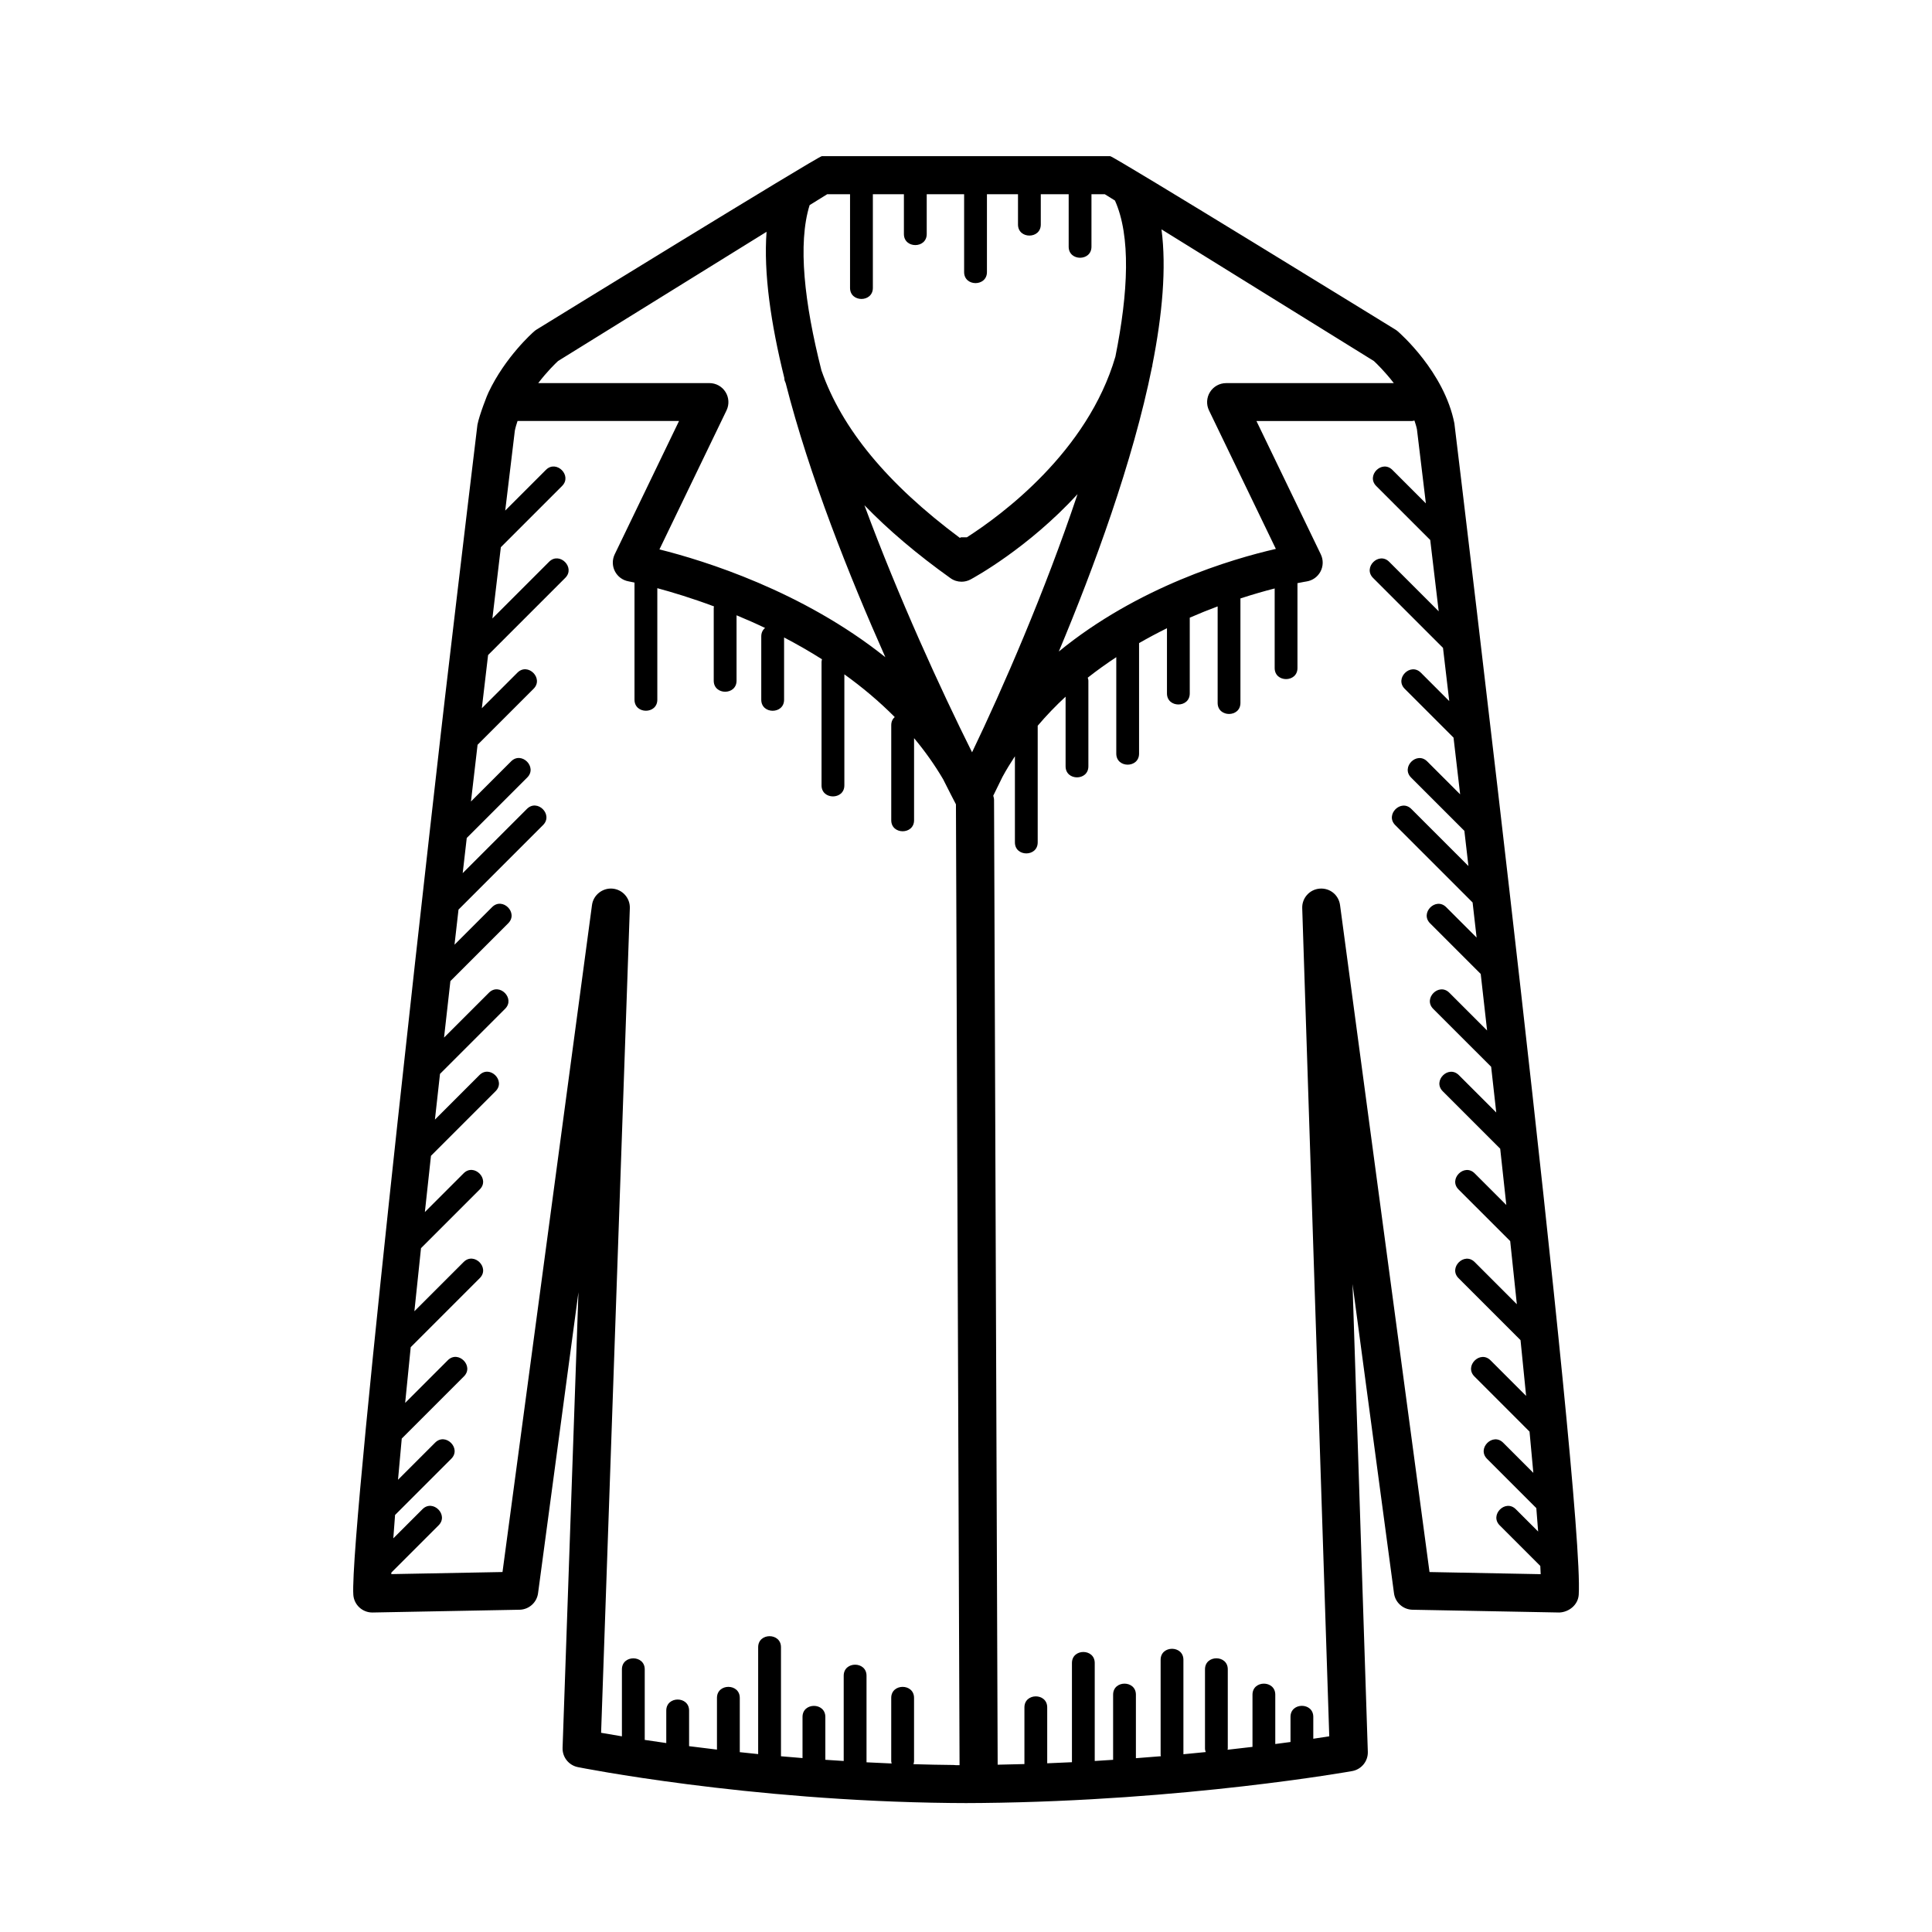 <?xml version="1.0" encoding="UTF-8"?>
<!-- Uploaded to: ICON Repo, www.svgrepo.com, Generator: ICON Repo Mixer Tools -->
<svg fill="#000000" width="800px" height="800px" version="1.1" viewBox="144 144 512 512" xmlns="http://www.w3.org/2000/svg">
 <path d="m529.43 256.21c-2.684-13.668-14.52-23.98-15.02-24.414-0.195-0.172-0.406-0.324-0.637-0.465 0 0-74.621-45.941-75.555-45.941h-76.434c-0.938 0-75.57 45.941-75.57 45.941-0.223 0.137-0.434 0.293-0.629 0.465-0.395 0.336-7.664 6.75-12.141 16.223-0.215 0.363-2.414 5.926-2.922 8.555-0.438 3.637-3.981 32.914-8.586 72.188-0.055 0.227-25.391 220.87-24.305 237.85 0.172 2.656 2.379 4.719 5.027 4.719h0.102l38.93-0.734c2.488-0.051 4.566-1.906 4.898-4.367l10.707-79.785-4.207 120.74c-0.086 2.465 1.621 4.625 4.035 5.117 0.441 0.09 44.742 8.941 98.793 9.508 0.246 0.035 7.949 0.035 8.191 0 53.984-0.555 97.805-8.379 98.242-8.457 2.457-0.449 4.223-2.625 4.137-5.125l-4.055-123.95 10.992 81.953c0.328 2.465 2.414 4.316 4.902 4.367l38.93 0.734c2.574-0.121 4.949-2.031 5.125-4.719 1.574-24.82-31.484-298.4-32.953-310.41zm-80.07-15.152c0.035-0.109 0.004-0.223 0.031-0.336 2.629-13.289 3.762-25.715 2.414-35.938l56.285 34.891c0.73 0.676 2.961 2.836 5.285 5.856h-44.441c-1.734 0-3.344 0.891-4.266 2.359-0.926 1.473-1.023 3.309-0.273 4.867l17.719 36.707c-11.672 2.676-36.512 10.004-57.516 27.191 9.25-22.086 19.629-50.23 24.688-75.371 0.02-0.086 0.055-0.152 0.074-0.227zm-90.805-42.695 4.66-2.891h6.055v24.832c0 3.898 6.047 3.898 6.047 0v-24.832h8.227v10.555c0 3.898 6.047 3.898 6.047 0v-10.555h9.91v20.633c0 3.898 6.047 3.898 6.047 0v-20.633h8.23v8.035c0 3.898 6.039 3.898 6.039 0v-8.035h7.391v13.914c0 3.898 6.039 3.898 6.039 0v-13.914h3.531l2.691 1.672c4.227 9.41 3.551 24.305 0.121 41.363-7.371 25.277-30.27 42.059-39.359 47.883h-1.5c-0.16 0-0.227 0.117-0.363 0.156-19.25-14.355-31.277-28.91-36.684-44.395-4.519-17.84-6.312-33.57-3.129-43.789zm-66.656 41.305 55.246-34.238c-0.812 10.949 1.145 24.375 4.699 38.699 0.047 0.242 0.012 0.488 0.098 0.73 0.082 0.23 0.195 0.465 0.277 0.695 6.219 24.43 16.898 51.238 26.406 72.613-21.938-17.531-47.984-25.594-59.867-28.566l17.781-36.848c0.75-1.562 0.648-3.402-0.273-4.867-0.922-1.473-2.527-2.359-4.266-2.359h-45.359c2.312-3.039 4.527-5.184 5.258-5.859zm105.43 372.12c-0.207-0.031-0.418-0.047-0.629-0.047-3.598-0.035-7.129-0.109-10.625-0.215 0.066-0.25 0.156-0.48 0.156-0.77v-16.797c0-3.894-6.047-3.894-6.047 0v16.797c0 0.223 0.082 0.387 0.117 0.586-2.254-0.09-4.469-0.195-6.664-0.312v-22.949c0-3.894-6.047-3.894-6.047 0v22.598c-1.641-0.102-3.258-0.207-4.867-0.316v-11.367c0-3.894-6.047-3.894-6.047 0v10.914c-1.93-0.152-3.848-0.312-5.707-0.48v-28.902c0-3.894-6.047-3.894-6.047 0v28.328c-1.672-0.168-3.285-0.336-4.891-0.516 0-0.039 0.02-0.07 0.02-0.105v-14.277c0-3.894-6.047-3.894-6.047 0v13.707c-2.562-0.309-5.055-0.605-7.387-0.91v-9.438c0-3.894-6.047-3.894-6.047 0v8.613c-2.039-0.289-3.93-0.562-5.707-0.836v-18.695c0-3.894-6.047-3.894-6.047 0v17.75c-2.18-0.359-4.039-0.68-5.516-0.941l7.613-218.52c0.098-2.684-1.934-4.969-4.613-5.195-2.629-0.211-5.059 1.688-5.414 4.352l-23.715 176.76-29.473 0.555c0.004-0.121 0.016-0.293 0.02-0.414 4.172-4.176 8.348-8.348 12.52-12.52 2.754-2.754-1.516-7.031-4.277-4.273-2.574 2.578-5.148 5.148-7.727 7.723 0.133-1.906 0.293-3.981 0.465-6.191 4.961-4.961 9.93-9.934 14.898-14.898 2.754-2.754-1.516-7.031-4.277-4.273-3.281 3.273-6.559 6.559-9.84 9.84 0.297-3.406 0.629-7.07 0.992-10.922 5.492-5.492 10.988-10.984 16.48-16.48 2.754-2.754-1.516-7.031-4.277-4.273-3.769 3.762-7.531 7.531-11.301 11.301 0.457-4.695 0.945-9.602 1.473-14.758 6.102-6.102 12.203-12.203 18.305-18.309 2.754-2.754-1.516-7.031-4.277-4.273-4.352 4.348-8.699 8.707-13.055 13.055 0.559-5.394 1.145-10.969 1.754-16.715 5.188-5.188 10.383-10.383 15.574-15.574 2.754-2.754-1.516-7.031-4.277-4.273-3.426 3.426-6.848 6.848-10.273 10.273 0.523-4.883 1.062-9.855 1.617-14.902 5.707-5.707 11.422-11.422 17.129-17.129 2.754-2.754-1.516-7.031-4.277-4.273-3.934 3.93-7.871 7.871-11.805 11.805 0.441-4 0.891-8.047 1.344-12.113 5.754-5.75 11.504-11.504 17.254-17.25 2.762-2.754-1.516-7.031-4.277-4.273-3.969 3.965-7.934 7.934-11.906 11.898 0.555-4.957 1.117-9.961 1.684-14.969l15.332-15.332c2.754-2.762-1.516-7.031-4.277-4.277-3.32 3.32-6.641 6.641-9.965 9.965 0.352-3.098 0.707-6.195 1.059-9.301 7.473-7.473 14.941-14.941 22.414-22.414 2.754-2.762-1.516-7.031-4.277-4.277-5.68 5.68-11.355 11.355-17.027 17.027 0.359-3.113 0.715-6.211 1.074-9.316l16.035-16.035c2.754-2.762-1.516-7.031-4.277-4.277l-10.641 10.641c0.469-4.066 1.672-14.395 1.75-15.027l14.848-14.848c2.754-2.762-1.516-7.031-4.277-4.277-3.148 3.148-6.293 6.293-9.441 9.441 0.555-4.746 1.109-9.461 1.656-14.098 6.816-6.82 13.637-13.637 20.453-20.453 2.762-2.754-1.516-7.031-4.277-4.277-5.012 5.012-10.027 10.02-15.035 15.035 0.766-6.469 1.516-12.766 2.242-18.883 5.41-5.41 10.816-10.82 16.227-16.227 2.762-2.754-1.516-7.031-4.277-4.277-3.598 3.598-7.195 7.195-10.793 10.793 0.887-7.422 1.742-14.539 2.551-21.184 0.172-0.871 0.441-1.715 0.715-2.555h42.797l-17.051 35.344c-0.68 1.414-0.664 3.074 0.051 4.473 0.715 1.402 2.039 2.387 3.586 2.672 0.059 0.012 0.625 0.117 1.613 0.332v31.043c0 3.898 6.047 3.898 6.047 0v-29.555c3.926 1.059 9.125 2.629 15.023 4.828-0.016 0.137-0.074 0.238-0.074 0.379v19.312c0 3.898 6.047 3.898 6.047 0v-17.336c2.453 1.02 4.984 2.125 7.562 3.356-0.598 0.488-1.012 1.223-1.012 2.231v16.793c0 3.898 6.047 3.898 6.047 0v-16.5c3.336 1.738 6.699 3.656 10.039 5.773-0.031 0.242-0.113 0.426-0.113 0.676v32.746c0 3.898 6.047 3.898 6.047 0v-29.426c4.66 3.344 9.168 7.109 13.348 11.316-0.551 0.488-0.922 1.199-0.922 2.156v25.191c0 3.898 6.047 3.898 6.047 0v-21.75c2.82 3.371 5.414 6.996 7.703 10.891 1.562 3.109 2.719 5.356 3.394 6.644l0.957 254.63zm4.277-268.42c-8.348-16.746-19.461-40.988-28.531-65.48 6.344 6.559 13.922 12.988 22.816 19.336 0.871 0.625 1.895 0.938 2.926 0.938 0.816 0 1.633-0.195 2.379-0.594 0.953-0.508 15.191-8.277 28.363-22.609-8.641 25.824-19.863 51.566-27.953 68.41zm121.23 217.24-23.711-176.76c-0.359-2.656-2.664-4.57-5.41-4.352-2.676 0.223-4.707 2.504-4.613 5.184l7.164 219.46c-1.164 0.188-2.625 0.406-4.231 0.645v-5.801c0-3.894-6.039-3.894-6.039 0v6.664c-1.273 0.172-2.613 0.352-4.035 0.535v-13.078c0-3.894-6.039-3.894-6.039 0v13.836c-2.102 0.25-4.301 0.508-6.613 0.762 0.012-0.117 0.066-0.203 0.066-0.324v-20.992c0-3.894-6.039-3.894-6.039 0v20.992c0 0.359 0.102 0.645 0.191 0.938-1.914 0.195-3.883 0.387-5.91 0.574v-25.023c0-3.894-6.039-3.894-6.039 0v25.191c0 0.137 0.059 0.23 0.074 0.359-2.16 0.18-4.367 0.359-6.625 0.523v-16.836c0-3.894-6.039-3.894-6.039 0v17.262c-1.613 0.105-3.219 0.211-4.871 0.312v-25.965c0-3.894-6.039-3.894-6.039 0v26.289c-2.156 0.105-4.344 0.195-6.555 0.289v-14.816c0-3.894-6.039-3.894-6.039 0v15.02c-2.344 0.07-4.699 0.121-7.09 0.168l-0.961-255.78c0-0.02-0.012-0.035-0.012-0.051-0.004-0.328-0.125-0.645-0.195-0.973 0.469-0.938 1.309-2.629 2.449-4.992 1.023-1.891 2.141-3.688 3.289-5.445v22.816c0 3.898 6.039 3.898 6.039 0v-30.91c2.336-2.75 4.812-5.32 7.391-7.703v18.461c0 3.898 6.039 3.898 6.039 0v-22.672c0-0.312-0.098-0.555-0.168-0.82 2.473-1.949 5.008-3.754 7.562-5.438v25.566c0 3.898 6.039 3.898 6.039 0v-29.293c2.481-1.43 4.949-2.734 7.394-3.941v17.281c0 3.898 6.039 3.898 6.039 0v-20.082c2.543-1.109 5.019-2.102 7.391-2.984v25.582c0 3.898 6.039 3.898 6.039 0v-27.695c3.426-1.113 6.484-1.984 9.074-2.644v21.098c0 3.898 6.039 3.898 6.039 0v-22.504c1.473-0.297 2.336-0.438 2.41-0.449 1.578-0.242 2.953-1.219 3.699-2.637 0.742-1.414 0.77-3.098 0.082-4.535l-17.059-35.344h41.246c0.223 0 0.406-0.102 0.625-0.125 0.246 0.766 0.504 1.531 0.66 2.316 0.746 6.191 1.543 12.773 2.367 19.629-2.961-2.957-5.914-5.914-8.879-8.871-2.762-2.754-7.031 1.516-4.273 4.277 4.766 4.766 9.539 9.531 14.309 14.305 0.73 6.117 1.477 12.418 2.242 18.895-4.367-4.375-8.742-8.746-13.121-13.121-2.762-2.754-7.031 1.516-4.273 4.277 6.184 6.176 12.352 12.359 18.535 18.535 0.543 4.641 1.102 9.34 1.656 14.105-2.508-2.516-5.012-5.023-7.527-7.531-2.762-2.754-7.031 1.516-4.273 4.277 4.309 4.309 8.625 8.621 12.934 12.934 0.578 4.969 1.164 9.992 1.754 15.035-2.91-2.91-5.82-5.82-8.73-8.73-2.754-2.762-7.031 1.516-4.273 4.277 4.707 4.711 9.41 9.418 14.121 14.121 0.359 3.102 0.719 6.211 1.078 9.332-5.043-5.043-10.086-10.086-15.129-15.129-2.754-2.754-7.031 1.516-4.273 4.277 6.832 6.836 13.672 13.668 20.504 20.504 0.352 3.102 0.711 6.207 1.062 9.305-2.684-2.684-5.371-5.371-8.062-8.062-2.754-2.754-7.031 1.516-4.273 4.277 4.473 4.473 8.949 8.949 13.426 13.426 0.562 5.012 1.133 10.012 1.688 14.977-3.336-3.336-6.672-6.672-10.004-10-2.762-2.762-7.031 1.516-4.273 4.273 5.117 5.113 10.23 10.23 15.352 15.348 0.457 4.074 0.906 8.113 1.352 12.117-3.301-3.301-6.606-6.606-9.91-9.906-2.762-2.762-7.031 1.516-4.273 4.273 5.078 5.078 10.156 10.156 15.23 15.23 0.555 5.043 1.098 10.035 1.621 14.914l-8.383-8.383c-2.754-2.762-7.031 1.516-4.273 4.273 4.555 4.559 9.117 9.125 13.684 13.68 0.609 5.754 1.195 11.316 1.762 16.73l-11.176-11.176c-2.754-2.762-7.031 1.516-4.273 4.273 5.473 5.477 10.949 10.953 16.426 16.426 0.523 5.141 1.02 10.07 1.48 14.773-3.144-3.144-6.289-6.289-9.43-9.43-2.754-2.762-7.031 1.512-4.273 4.273 4.867 4.875 9.742 9.75 14.609 14.617 0.363 3.84 0.707 7.516 1.008 10.938-2.664-2.664-5.332-5.336-7.996-7.996-2.754-2.762-7.031 1.516-4.273 4.273 4.348 4.352 8.707 8.711 13.059 13.062 0.18 2.211 0.336 4.281 0.484 6.211-1.977-1.977-3.941-3.941-5.914-5.914-2.754-2.762-7.031 1.516-4.273 4.273 3.586 3.586 7.168 7.168 10.758 10.758 0.035 0.734 0.074 1.531 0.102 2.18z"/>
</svg>